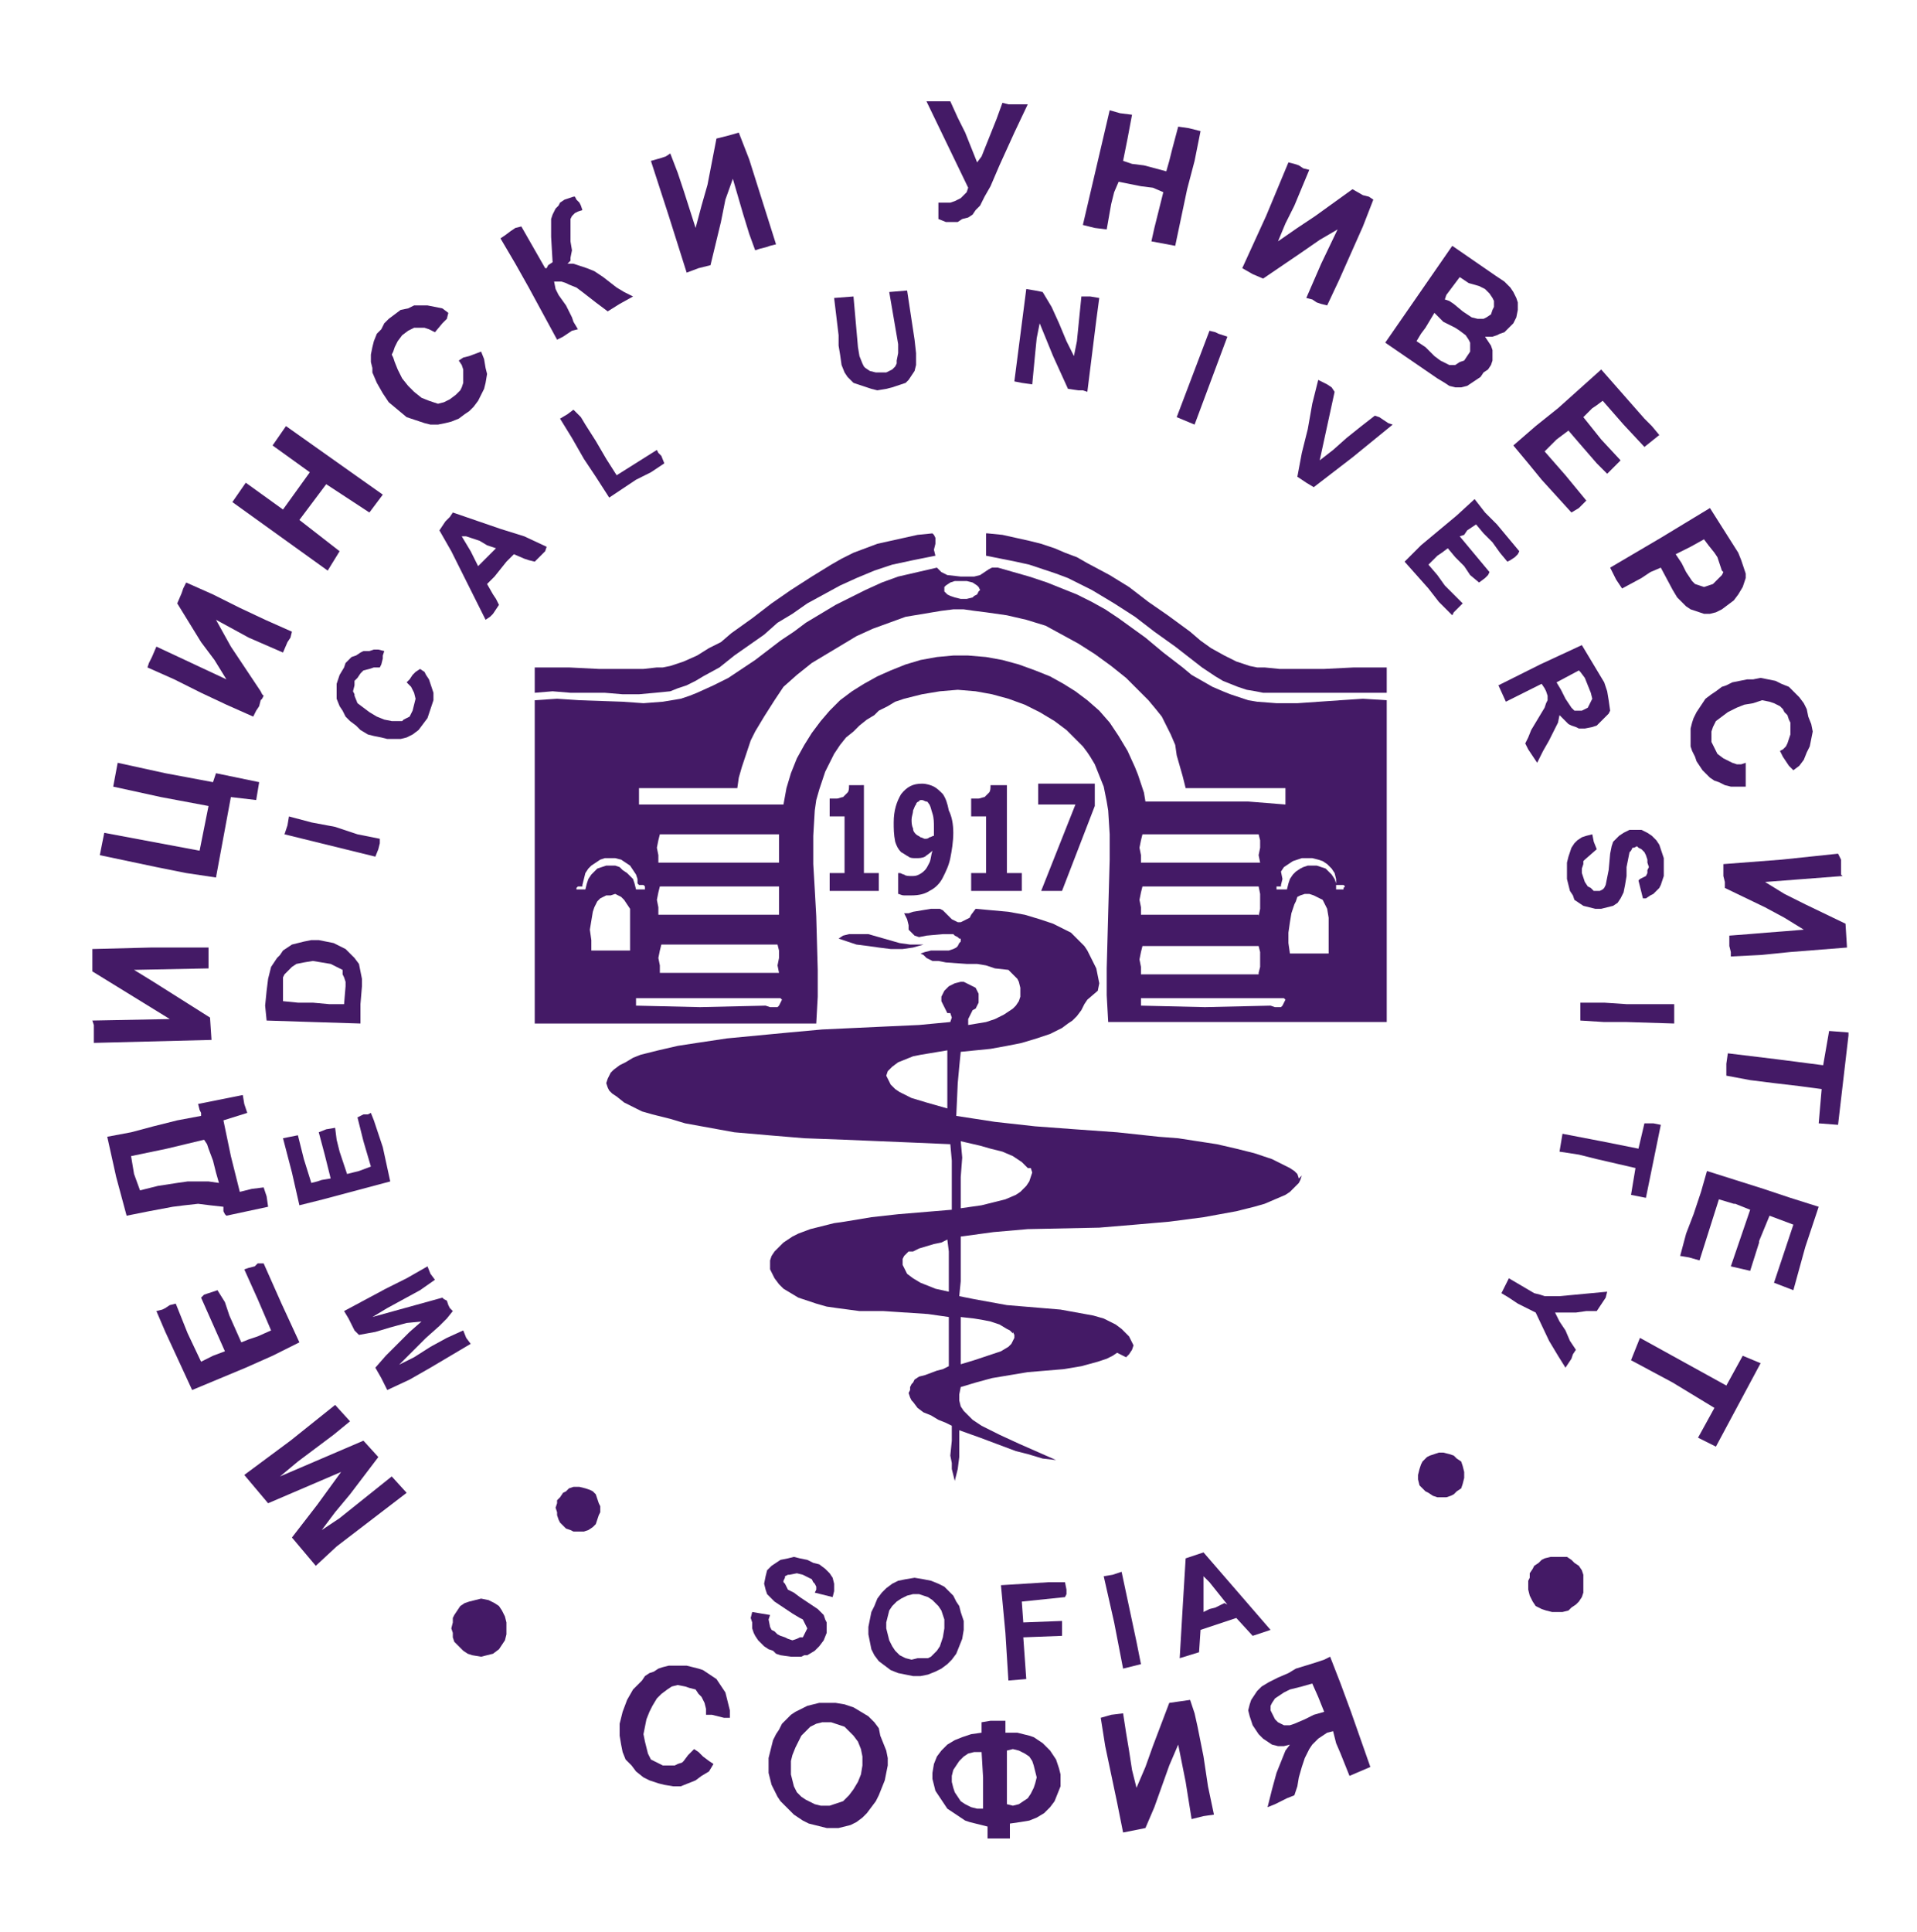 <?xml version="1.0" encoding="utf-8"?>
<!-- Generator: Adobe Illustrator 25.4.8, SVG Export Plug-In . SVG Version: 6.00 Build 0)  -->
<svg version="1.1" id="Layer_1" xmlns="http://www.w3.org/2000/svg" xmlns:xlink="http://www.w3.org/1999/xlink" x="0px" y="0px"
	 width="128.7px" height="129.7px" viewBox="0 0 128.7 129.7" style="enable-background:new 0 0 128.7 129.7;" xml:space="preserve"
	>
<style type="text/css">
	.st0{fill:none;stroke:#231F20;stroke-width:0.412;stroke-miterlimit:10;}
	.st1{fill:none;stroke:#231F20;stroke-width:0.332;stroke-miterlimit:10;}
	.st2{fill:#4E2683;}
	.st3{fill:#441A66;}
</style>
<polygon class="st3" points="124.1,69.3 124.1,69.3 124.1,69.5 123.4,75.5 122.1,75.4 122.3,73.1 120.8,72.9 119.1,72.7 117.5,72.5 
	115.9,72.2 115.9,71.4 116,70.7 119.3,71.1 122.4,71.5 122.8,69.2 "/>
<polygon class="st3" points="123.9,62 123.9,62 124,63.6 120.2,63.9 118.2,64.1 116.2,64.2 116.2,63.9 116.1,63.5 116.1,63.2 
	116.1,62.8 117.4,62.7 118.6,62.6 119.9,62.5 121.1,62.4 119.8,61.6 118.5,60.9 115.8,59.6 115.8,59.2 115.7,58.8 115.7,58.3 
	115.7,58 119.6,57.7 123.4,57.3 123.5,57.5 123.6,57.7 123.6,58 123.6,58.4 123.6,58.7 123.7,58.8 121.1,59 118.5,59.2 119.8,60 
	121.2,60.7 "/>
<polygon class="st3" points="122.1,81 122.1,81 121.2,83.7 120.4,86.6 119.1,86.1 120.4,82.2 118.8,81.6 118.1,83.3 118.1,83.4 
	117.5,85.3 116.2,85 117.5,81.2 116.5,80.8 116.4,80.8 115.4,80.5 114.1,84.6 113.4,84.4 112.8,84.3 113.2,82.8 113.7,81.5 
	114.2,80 114.6,78.6 116.5,79.2 118.4,79.8 120.2,80.4 "/>
<polygon class="st3" points="118.7,45.6 118.7,45.6 119.2,45.7 119.6,45.9 120.1,46.1 120.4,46.4 120.8,46.8 121.1,47.2 121.3,47.6 
	121.4,48.1 121.6,48.6 121.7,49.1 121.6,49.6 121.5,50.1 121.3,50.5 121.1,51 120.8,51.4 120.4,51.7 120.1,51.4 119.9,51.1 
	119.7,50.8 119.5,50.4 119.7,50.3 119.9,50.1 120,49.9 120.1,49.6 120.2,49.3 120.2,49.1 120.2,48.8 120.2,48.5 120.1,48.3 120,48 
	119.8,47.8 119.7,47.6 119.5,47.4 119.3,47.3 119.1,47.2 118.8,47.1 118.3,47 117.7,47.2 117.1,47.3 116.6,47.5 116,47.8 
	115.6,48.1 115.2,48.4 115.1,48.6 115,48.8 114.9,49.1 114.9,49.3 114.9,49.8 115.1,50.2 115.3,50.6 115.7,50.9 115.9,51 
	116.1,51.1 116.3,51.2 116.6,51.3 116.9,51.3 117.2,51.2 117.2,52.8 116.7,52.8 116.2,52.8 115.8,52.7 115.4,52.5 115.1,52.4 
	114.8,52.2 114.5,51.9 114.3,51.7 114.1,51.4 113.9,51.1 113.8,50.8 113.6,50.4 113.5,50.1 113.5,49.6 113.5,49.3 113.5,48.9 
	113.6,48.5 113.7,48.2 113.9,47.8 114.1,47.5 114.3,47.2 114.5,46.9 114.9,46.6 115.2,46.4 115.6,46.1 115.9,46 116.3,45.8 
	116.8,45.7 117.3,45.6 117.7,45.6 118.2,45.5 "/>
<polygon class="st3" points="117,91 117,91 118.2,91.5 115.2,97.1 114,96.5 115.1,94.5 112.3,92.8 109.5,91.3 110.1,89.8 113,91.4 
	115.9,93 "/>
<path class="st3" d="M117.1,38.2L117.1,38.2l0.1,0.3v0.3l-0.1,0.3l-0.1,0.3l-0.3,0.5l-0.3,0.4l-0.4,0.3l-0.4,0.3l-0.4,0.2l-0.4,0.1
	h-0.4l-0.3-0.1l-0.3-0.1l-0.3-0.1l-0.3-0.2l-0.2-0.2l-0.4-0.4l-0.3-0.5l-0.8-1.5l-0.7,0.3l-0.6,0.4l-1.3,0.7l-0.4-0.6l-0.2-0.4
	l-0.2-0.4l3.4-2l3.3-2l1.9,3l0.2,0.5L117.1,38.2z M115.6,38.3L115.6,38.3l-0.1-0.3l-0.1-0.3l-0.1-0.3l-0.2-0.3l-0.4-0.5l-0.3-0.4
	l-0.9,0.5l-1,0.5l0.2,0.3l0.2,0.3l0.3,0.6l0.2,0.3l0.2,0.3l0.2,0.2l0.3,0.1l0.3,0.1l0.3-0.1l0.3-0.1l0.2-0.2l0.2-0.2l0.2-0.2
	l0.1-0.2L115.6,38.3z"/>
<polygon class="st3" points="112.4,67.4 112.4,67.4 112.4,68.7 109.2,68.6 107.7,68.6 106.1,68.5 106.1,67.3 107.7,67.3 109.2,67.4 
	"/>
<polygon class="st3" points="111.2,56.4 111.2,56.4 111.4,56.7 111.5,57 111.7,57.6 111.7,58.2 111.7,58.8 111.6,59.1 111.5,59.4 
	111.4,59.6 111.2,59.8 111,60 110.8,60.1 110.5,60.3 110.3,60.3 110,59.1 110.1,59 110.3,58.9 110.5,58.8 110.6,58.6 110.6,58.4 
	110.7,58.2 110.6,57.9 110.6,57.7 110.5,57.4 110.4,57.2 110.2,57 110,56.9 109.9,56.8 109.7,56.9 109.6,56.9 109.5,57.1 
	109.4,57.2 109.3,57.7 109.2,58.2 109.2,58.8 109.1,59.4 109,59.9 108.9,60.1 108.8,60.3 108.6,60.6 108.3,60.8 107.9,60.9 
	107.5,61 107.1,61 106.7,60.9 106.3,60.8 106,60.6 105.7,60.4 105.6,60.1 105.4,59.8 105.3,59.4 105.2,59 105.2,58.7 105.2,58.3 
	105.2,57.9 105.3,57.5 105.4,57.2 105.5,56.9 105.7,56.6 105.9,56.4 106.2,56.2 106.5,56.1 106.9,56 107,56.5 107.2,57 106.4,57.7 
	106.3,57.8 106.3,58 106.2,58.3 106.2,58.6 106.3,58.9 106.4,59.2 106.6,59.5 106.8,59.6 107,59.8 107.2,59.8 107.4,59.8 
	107.6,59.7 107.7,59.6 107.8,59.4 107.9,58.9 108,58.4 108.1,57.3 108.2,56.8 108.3,56.5 108.4,56.4 108.7,56.1 109,55.9 
	109.4,55.7 109.8,55.7 110.2,55.7 110.6,55.9 110.9,56.1 "/>
<polygon class="st3" points="110.4,28.1 110.4,28.1 110.9,28.6 111.4,29.2 110.4,30 109,28.5 108.3,27.7 107.6,26.9 107.2,27.2 
	106.9,27.4 106.6,27.7 106.3,28 107.5,29.5 108.8,30.9 107.9,31.8 107.2,31.1 105.9,29.6 105.3,28.9 104.5,29.5 103.7,30.3 
	104.4,31.1 105.1,31.9 106.5,33.6 106,34.1 105.5,34.4 104.5,33.3 103.5,32.2 102.6,31.1 101.6,29.9 103.1,28.6 104.6,27.4 
	107.5,24.8 "/>
<polygon class="st3" points="111.5,75.5 111.5,75.5 110.5,80.4 109.5,80.2 109.8,78.4 108.5,78.1 107.2,77.8 106,77.5 104.7,77.3 
	104.8,76.7 104.9,76.1 107.5,76.6 110,77.1 110.4,75.4 110.7,75.4 111,75.4 "/>
<polygon class="st3" points="103.7,87 103.7,87 104.2,87 104.7,87 107.9,86.7 107.8,87.1 107.6,87.4 107.4,87.7 107.2,88 106.5,88 
	105.8,88.1 105.1,88.1 104.4,88.1 104.7,88.7 105.1,89.3 105.4,90 105.8,90.6 105.6,90.9 105.5,91.2 105.1,91.8 104.6,91 104,90 
	103.1,88.1 101.9,87.5 101.3,87.1 100.8,86.8 101.3,85.8 103,86.8 103.4,86.9 "/>
<path class="st3" d="M106.2,43.3L106.2,43.3l0.6,1l0.6,1l0.3,0.5l0.2,0.6L108,47l0.1,0.7l-0.1,0.2l-0.2,0.2l-0.2,0.2l-0.2,0.2
	l-0.2,0.2l-0.3,0.1l-0.5,0.1H106l-0.2-0.1l-0.3-0.1l-0.2-0.1l-0.2-0.2l-0.2-0.2l-0.2-0.2l-0.1,0.5l-0.2,0.4l-0.2,0.4l-0.2,0.4
	l-0.4,0.7l-0.2,0.4l-0.2,0.4l-0.2-0.3l-0.2-0.3l-0.2-0.3l-0.1-0.2l-0.1-0.2l0.1-0.2l0.1-0.2l0.2-0.5l0.6-1l0.3-0.5l0.1-0.3l0.1-0.2
	v-0.3l-0.1-0.3l-0.1-0.2l-0.2-0.3l-0.6,0.3l-0.6,0.3l-0.6,0.3l-0.6,0.3l-0.5-1.1l2.8-1.4L106.2,43.3z M105.9,47.7L105.9,47.7h0.3
	l0.2-0.1l0.2-0.1l0.1-0.2l0.1-0.2l0.1-0.2l-0.1-0.4l-0.2-0.5l-0.2-0.5l-0.3-0.4L106,45l-1.5,0.8l0.3,0.5l0.3,0.6l0.2,0.3l0.2,0.3
	l0.2,0.2L105.9,47.7z"/>
<polygon class="st3" points="105.2,104.5 105.2,104.5 105.5,104.7 105.7,104.9 106,105.1 106.2,105.4 106.3,105.7 106.3,106 
	106.3,106.3 106.3,106.6 106.3,106.9 106.2,107.2 106,107.5 105.8,107.7 105.5,107.9 105.3,108.1 104.9,108.2 104.5,108.2 
	104.2,108.2 103.8,108.1 103.5,108 103.1,107.8 102.9,107.5 102.7,107.1 102.6,106.7 102.6,106.1 102.7,105.9 102.7,105.6 
	102.9,105.3 103,105.1 103.3,104.9 103.5,104.7 103.7,104.6 104.1,104.5 104.4,104.5 104.7,104.5 104.9,104.5 "/>
<path class="st3" d="M101.7,19.8L101.7,19.8l0.1,0.2l0.1,0.3v0.5l-0.1,0.5l-0.2,0.4l-0.2,0.2l-0.2,0.2l-0.2,0.2l-0.3,0.1l-0.2,0.1
	l-0.3,0.1H100h-0.3l0.2,0.3l0.2,0.3l0.1,0.3v0.4v0.3l-0.1,0.3l-0.2,0.3L99.6,25l-0.2,0.3l-0.3,0.2l-0.3,0.2l-0.3,0.2l-0.4,0.1h-0.4
	l-0.4-0.1L97,25.7l-0.5-0.3L93,23l4.5-6.5l2.9,2l0.6,0.4l0.4,0.4l0.2,0.3L101.7,19.8z M99.6,21.4L99.6,21.4l0.2-0.1l0.3-0.2l0.1-0.3
	l0.1-0.2v-0.2v-0.2l-0.1-0.2l-0.2-0.3l-0.3-0.3l-0.4-0.2L98.6,19l-0.3-0.2l-0.3-0.2l-0.3,0.4l-0.3,0.4l-0.3,0.4L97,20.1l0.3,0.1
	l0.3,0.2l0.6,0.5l0.3,0.2l0.3,0.2l0.4,0.1h0.2H99.6z M98,24.3L98,24.3l0.3-0.1l0.2-0.3l0.2-0.3v-0.2v-0.2V23l-0.1-0.2l-0.2-0.3
	L98,22.2L97.7,22l-0.8-0.4l-0.3-0.3l-0.3-0.3L96,21.5L95.7,22l-0.3,0.4l-0.3,0.5l0.3,0.2l0.3,0.2l0.6,0.6l0.4,0.3l0.4,0.2l0.2,0.1
	h0.2h0.2L98,24.3z"/>
<polygon class="st3" points="102,37 102,37 101.9,37.2 101.7,37.4 101.4,37.6 101.2,37.7 100.7,37.1 100.2,36.4 99.6,35.8 
	99.1,35.2 98.8,35.4 98.5,35.6 98.3,35.9 98,36 99,37.2 100,38.4 99.9,38.6 99.7,38.8 99.3,39.1 98.7,38.6 98.3,38 97.7,37.4 
	97.2,36.8 96.8,37.1 96.5,37.3 95.9,37.9 96.5,38.6 97,39.3 98.2,40.5 98,40.7 97.8,40.9 97.6,41.1 97.5,41.3 96.6,40.4 95.9,39.5 
	95.1,38.6 94.3,37.7 95.4,36.6 96.6,35.6 97.8,34.6 99,33.5 99.7,34.4 100.5,35.2 "/>
<polygon class="st3" points="96.6,97.5 96.6,97.5 96.9,97.5 97.3,97.6 97.6,97.7 97.8,97.9 98.1,98.1 98.2,98.4 98.3,98.8 
	98.3,99.2 98.2,99.6 98.1,99.9 97.8,100.1 97.6,100.3 97.4,100.4 97.1,100.5 96.8,100.5 96.5,100.5 96.2,100.4 95.9,100.2 
	95.7,100.1 95.5,99.9 95.3,99.7 95.2,99.3 95.2,99 95.3,98.6 95.4,98.3 95.5,98.1 95.6,98 95.8,97.8 96,97.7 96.3,97.6 "/>
<path class="st3" d="M93.1,47L93.1,47v21.6H74.4l-0.1-1.8L74.3,65l0.1-3.7l0.1-3.6v-1.7l-0.1-1.6l-0.1-0.6l-0.1-0.5l-0.1-0.5
	l-0.2-0.5l-0.2-0.5l-0.2-0.5l-0.3-0.5L73,50.5l-0.3-0.4l-0.4-0.4l-0.7-0.7l-0.8-0.6l-1-0.6l-1-0.5l-1.1-0.4l-1.1-0.3l-1.1-0.2
	l-1.2-0.1l-1.2,0.1l-1.2,0.2l-1.2,0.3l-0.6,0.2l-0.5,0.3l-0.6,0.3L58.7,48l-0.5,0.3l-0.5,0.4l-0.4,0.4l-0.5,0.4l-0.4,0.5L56,50.6
	l-0.3,0.6l-0.3,0.6l-0.2,0.6L55,53l-0.2,0.7l-0.1,0.7l-0.1,1.7L54.6,58l0.1,1.7l0.1,1.8l0.1,3.6v1.8l-0.1,1.8H35.9V47l1.5-0.1
	l1.5,0.1l2.9,0.1l1.4,0.1l1.3-0.1l0.6-0.1l0.6-0.1l0.6-0.2l0.5-0.2l1.1-0.5l1-0.5l0.9-0.6l0.9-0.6l1.7-1.3l0.9-0.6l0.8-0.6l1-0.6
	l1-0.6l1-0.5l1-0.5l1.1-0.5l1.1-0.4l1.3-0.3l1.3-0.3l0.3,0.3l0.2,0.1l0.2,0.1l0.9,0.1h0.4h0.5l0.4-0.1l0.3-0.2l0.3-0.2l0.2-0.1h0.3
	H67l0.7,0.2l1.4,0.4l1.2,0.4l1,0.4l1,0.4l1,0.5l0.9,0.5l0.9,0.6l1.8,1.3l1.2,1l1.3,1l0.6,0.5l0.7,0.4l0.7,0.4l0.7,0.3l0.5,0.2
	l0.6,0.2l0.6,0.2l0.6,0.1l1.3,0.1h1.4L90,47l1.5-0.1L93.1,47z M90.2,59.6L90.2,59.6l0.1-0.1l-0.1-0.1H90h-0.2h-0.1v-0.1L89.7,59
	l-0.1-0.4l-0.2-0.3l-0.3-0.3l-0.3-0.2l-0.3-0.1l-0.4-0.1h-0.3h-0.4l-0.3,0.1l-0.3,0.1l-0.3,0.2l-0.3,0.2l-0.2,0.3L86.1,59l-0.1,0.4
	L86,59.5H86h-0.1h-0.2v0.1v0.1h0.7l0.1-0.4l0.1-0.3l0.2-0.3l0.2-0.2l0.3-0.2l0.2-0.1l0.3-0.1h0.3h0.3l0.3,0.1l0.3,0.1l0.2,0.2
	l0.2,0.2l0.2,0.3l0.1,0.3v0.4H90.2z M89.2,63.9L89.2,63.9v-1.2v-0.6v-0.5L89.1,61l-0.2-0.4l-0.1-0.2l-0.2-0.1l-0.2-0.1l-0.2-0.1
	l-0.3-0.1h-0.3l-0.3,0.1l-0.2,0.1L87,60.5l-0.1,0.2l-0.1,0.3l-0.1,0.3l-0.1,0.6l-0.1,0.7v0.7l0.1,0.7H89.2z M86.3,54L86.3,54v-1.1
	h-6.7l-0.2-0.8l-0.2-0.7l-0.2-0.7L78.9,50l-0.3-0.7l-0.3-0.6l-0.3-0.6l-0.4-0.5L77.1,47l-0.5-0.5l-1-1l-1-0.8l-1.1-0.8l-1.1-0.7
	l-1.1-0.6L70.2,42l-1.3-0.4l-1.3-0.3l-0.7-0.1l-0.7-0.1L65.4,41l-0.7-0.1H64L63.2,41L62,41.2l-1.2,0.2l-1.1,0.4l-1.1,0.4l-1.1,0.5
	l-1,0.6l-1,0.6l-1,0.6l-1,0.8l-0.9,0.8L52,47l-0.7,1.1L51,48.6l-0.3,0.5l-0.3,0.6l-0.2,0.6l-0.2,0.6l-0.2,0.6l-0.2,0.7l-0.1,0.7
	h-6.6V54h9.7l0.2-1.1l0.3-1l0.4-1l0.5-0.9l0.5-0.8l0.6-0.8l0.6-0.7l0.7-0.7l0.8-0.6l0.8-0.5l0.9-0.5l0.9-0.4l1-0.4l1-0.3l1.1-0.2
	l1.1-0.1H65l1.2,0.1l1.1,0.2l1.1,0.3l1.1,0.4l1,0.4l0.9,0.5l0.8,0.5l0.8,0.6l0.8,0.7l0.7,0.8l0.6,0.9l0.6,1l0.5,1.1l0.2,0.5l0.2,0.6
	l0.2,0.6l0.1,0.6H79h2.4h2.4L86.3,54z M85.3,67.5L85.3,67.5l0.3,0.1h0.3H86l0.1-0.1l0.1-0.2l0.1-0.2l-0.1-0.1L86,67L85.7,67h-0.5
	h-8.5L76.6,67v0.1v0.1v0.3l4.3,0.1L85.3,67.5z M84.6,57.9L84.6,57.9l-0.1-0.5l0.1-0.5v-0.5L84.5,56h-7.8l-0.1,0.4l-0.1,0.5l0.1,0.5
	v0.5H84.6z M84.5,61.5L84.5,61.5l0.1-0.5v-0.5V60l-0.1-0.5h-7.8l-0.1,0.4l-0.1,0.5l0.1,0.5v0.5H84.5z M84.5,65.3L84.5,65.3l0.1-0.4
	v-0.5v-0.5l-0.1-0.4h-7.8l-0.1,0.4l-0.1,0.5l0.1,0.5v0.5H84.5z M63.4,39.6L63.4,39.6v0.1l0.1,0.1l0.1,0.1l0.2,0.1l0.3,0.1l0.4,0.1
	h0.4l0.4-0.1l0.1-0.1l0.2-0.1l0.1-0.2l0.1-0.1l-0.1-0.2l-0.1-0.1l-0.3-0.2L64.9,39h-0.4h-0.4l-0.3,0.1l-0.3,0.2l-0.1,0.1L63.4,39.6z
	 M51.4,67.5L51.4,67.5l0.3,0.1H52h0.2l0.1-0.1l0.1-0.2l0.1-0.2l-0.1-0.1L52.1,67L51.9,67h-0.5h-8.5L42.7,67v0.1v0.1v0.3l4.3,0.1
	L51.4,67.5z M52.3,61.5L52.3,61.5v-2h-8l-0.1,0.4l-0.1,0.5l0.1,0.5v0.5H52.3z M52.3,57.9L52.3,57.9V56h-8l-0.1,0.4l-0.1,0.5l0.1,0.5
	v0.5H52.3z M52.3,65.3L52.3,65.3l-0.1-0.5l0.1-0.5v-0.5l-0.1-0.4h-7.8l-0.1,0.4l-0.1,0.5l0.1,0.5v0.5H52.3z M43.3,59.6L43.3,59.6
	v-0.1l-0.1-0.1h-0.1H43h-0.1l-0.1-0.1L42.8,59l-0.1-0.3l-0.2-0.3l-0.2-0.3L42,57.9l-0.3-0.2l-0.4-0.1H41h-0.4l-0.3,0.1L40,57.9
	l-0.3,0.2l-0.2,0.2l-0.2,0.3L39.2,59l-0.1,0.4v0.1h-0.1h-0.2l-0.1,0.1v0.1h0.6l0.1-0.4l0.1-0.3l0.2-0.3l0.2-0.2l0.2-0.2l0.3-0.1
	l0.3-0.1H41h0.3l0.3,0.1l0.2,0.2l0.3,0.2l0.2,0.2l0.2,0.2l0.1,0.3l0.1,0.4H43.3z M42.3,63.9L42.3,63.9V61l-0.4-0.6l-0.2-0.2
	l-0.2-0.1l-0.2-0.1L41,60.1h-0.3l-0.2,0.1l-0.2,0.1l-0.2,0.2L40,60.7l-0.1,0.2l-0.1,0.3l-0.1,0.6l-0.1,0.6l0.1,0.7v0.7H42.3z"/>
<polygon class="st3" points="93.1,44.8 93.1,44.8 93.1,46.5 91.7,46.5 90.3,46.5 87.4,46.5 86.1,46.5 84.8,46.5 84.3,46.4 
	83.7,46.3 83.1,46.1 82.6,45.9 82.1,45.7 81.6,45.4 80.7,44.8 79.8,44.1 78.9,43.4 77.5,42.4 76.2,41.4 74.8,40.5 73.3,39.6 
	72.5,39.2 71.7,38.8 70.9,38.5 70,38.2 69.1,37.9 68.2,37.7 67.2,37.5 66.2,37.3 66.2,36 66.2,35.9 66.2,35.8 66.3,35.8 67.3,35.9 
	68.2,36.1 69.1,36.3 69.9,36.5 70.8,36.8 71.5,37.1 72.3,37.4 73,37.8 74.5,38.6 75.8,39.4 77.1,40.4 78.4,41.3 79.9,42.4 80.6,43 
	81.3,43.5 82.2,44 83,44.4 83.9,44.7 84.4,44.8 84.9,44.8 85.9,44.9 86.8,44.9 88.9,44.9 90.9,44.8 92,44.8 "/>
<polygon class="st3" points="92.3,27.9 92.3,27.9 92.6,28 92.9,28.2 93.2,28.4 93.5,28.5 90.8,30.7 88.2,32.7 87.7,32.4 87.1,32 
	87.4,30.4 87.8,28.8 88.1,27.1 88.5,25.5 89.1,25.8 89.4,26 89.6,26.3 88.6,30.9 89.5,30.2 90.4,29.4 91.4,28.6 "/>
<polygon class="st3" points="90.8,12.7 90.8,12.7 91.5,13.1 91.9,13.2 92.2,13.4 91.5,15.2 90.7,17 89.9,18.8 89.1,20.5 88.7,20.4 
	88.4,20.3 88.1,20.1 87.7,20 88.7,17.7 89.8,15.4 88.6,16.1 87.3,17 84.8,18.7 84.1,18.4 83.4,18 85,14.5 86.5,10.9 86.9,11 
	87.2,11.1 87.5,11.3 87.9,11.4 87.4,12.6 86.9,13.8 86.3,15 85.8,16.2 87.1,15.3 88.3,14.5 "/>
<path class="st3" d="M92,118.6L92,118.6l-0.7,0.3l-0.7,0.3l-0.6-1.5l-0.3-0.7l-0.2-0.8l-0.4,0.1l-0.3,0.2l-0.3,0.2l-0.2,0.2
	l-0.2,0.2l-0.2,0.3l-0.3,0.6l-0.2,0.6l-0.2,0.7l-0.1,0.6l-0.2,0.6l-0.5,0.2l-0.4,0.2l-0.4,0.2l-0.5,0.2l0.3-1.2l0.3-1.1l0.2-0.5
	l0.2-0.5l0.2-0.5l0.3-0.4l-0.4,0.1h-0.4l-0.4-0.1l-0.3-0.2l-0.3-0.2l-0.3-0.3l-0.2-0.3l-0.2-0.3l-0.1-0.3l-0.1-0.3l-0.1-0.4l0.1-0.4
	l0.1-0.3l0.2-0.3l0.2-0.3l0.3-0.3l0.5-0.3l0.6-0.3l0.7-0.3L87,112l1.3-0.4l0.6-0.2l0.4-0.2l0.7,1.8l0.7,1.9L92,118.6z M88.9,114.9
	L88.9,114.9l-0.2-0.5l-0.2-0.5l-0.4-0.9l-0.7,0.2l-0.8,0.2l-0.4,0.2l-0.3,0.2l-0.3,0.2l-0.2,0.3l-0.1,0.2v0.3l0.1,0.2l0.1,0.2
	l0.1,0.2l0.2,0.2l0.2,0.1l0.2,0.1h0.4l0.3-0.1l0.7-0.3l0.6-0.3L88.9,114.9z"/>
<path class="st3" d="M87.4,78.9L87.4,78.9l-0.1,0.3l-0.1,0.2l-0.2,0.2l-0.2,0.2L86.6,80l-0.3,0.2l-0.7,0.3l-0.7,0.3l-0.7,0.2
	l-1.2,0.3l-1.1,0.2l-1.1,0.2l-2.3,0.3l-2.3,0.2l-2.4,0.2L69,82.5l-2.3,0.2L64.5,83v2v1l-0.1,1l1,0.2l1.1,0.2l1.1,0.2l1.2,0.1
	l2.4,0.2l1.1,0.2l1.1,0.2l0.7,0.2l0.4,0.2l0.4,0.2l0.4,0.3l0.3,0.3l0.2,0.2l0.1,0.2l0.1,0.2l0.1,0.2l-0.1,0.3l-0.2,0.3l-0.2,0.2
	L75,90.8L74.7,91l-0.4,0.2l-0.6,0.2l-1.1,0.3l-1.2,0.2L69,92.1l-1.2,0.2l-1.2,0.2l-1.1,0.3l-1,0.3l-0.1,0.5V94l0.1,0.4l0.2,0.3
	l0.3,0.3l0.3,0.3l0.6,0.4l0.6,0.3l0.6,0.3l1.3,0.6l2.5,1.1l-0.9-0.1L69,97.6l-0.8-0.2l-0.8-0.3l-1.6-0.6L64.4,96v1.8l-0.1,0.8
	L64.2,99l-0.1,0.4L64,99l-0.1-0.4v-0.4l-0.1-0.5l0.1-1v-1l-0.4-0.2L63,95.3L62.5,95L62,94.8l-0.4-0.3l-0.3-0.4L61.2,94l-0.1-0.2
	l-0.1-0.3l0.1-0.2v-0.2l0.1-0.2l0.1-0.1l0.1-0.2l0.3-0.2l0.4-0.1l0.8-0.3l0.4-0.1l0.4-0.2v-3.3l-1.4-0.2l-1.5-0.1l-1.5-0.1L57.7,88
	l-1.5-0.2l-0.7-0.1l-0.7-0.2l-0.6-0.2l-0.6-0.2l-0.5-0.3l-0.5-0.3l-0.3-0.3l-0.3-0.4l-0.2-0.4l-0.1-0.2V85v-0.4l0.1-0.3l0.2-0.3
	l0.3-0.3l0.3-0.3l0.3-0.2l0.3-0.2l0.4-0.2l0.8-0.3l0.8-0.2l0.8-0.2l0.7-0.1l1.8-0.3l1.8-0.2l3.6-0.3V79v-1.1l-0.1-1.1l-2.3-0.1
	l-2.4-0.1l-2.4-0.1L54,76.4l-2.4-0.2L49.3,76l-1.1-0.2l-1.1-0.2L46,75.4l-1-0.3l-1.2-0.3l-0.7-0.2l-0.6-0.3l-0.6-0.3l-0.5-0.4
	l-0.3-0.2l-0.2-0.2L40.8,73l-0.1-0.3l0.1-0.3l0.1-0.2l0.1-0.2l0.2-0.2l0.4-0.3l0.4-0.2l0.5-0.3l0.5-0.2l1.2-0.3l1.3-0.3l1.3-0.2
	l2-0.3l2.1-0.2l2.1-0.2l2.2-0.2l4.3-0.2l2.2-0.1l2.1-0.2l0.1-0.3l-0.1-0.3L63.6,68l-0.1-0.2l-0.2-0.4l-0.1-0.2v-0.3l0.1-0.2l0.1-0.2
	l0.2-0.2l0.1-0.1l0.4-0.2l0.4-0.1h0.2l0.2,0.1l0.2,0.1l0.2,0.1l0.2,0.1l0.1,0.2l0.1,0.2v0.3v0.3l-0.1,0.2l-0.1,0.2l-0.2,0.1
	l-0.1,0.2l-0.1,0.2l-0.1,0.2v0.4l0.6-0.1l0.6-0.1l0.6-0.2l0.6-0.3l0.3-0.2l0.3-0.2l0.2-0.2l0.2-0.3l0.1-0.3v-0.3v-0.3l-0.1-0.4
	l-0.1-0.2l-0.2-0.2l-0.2-0.2l-0.2-0.2L66.8,65l-0.6-0.2l-0.6-0.1h-0.7l-1.4-0.1l-0.5-0.1h-0.4l-0.2-0.1l-0.2-0.1l-0.2-0.2L61.8,64
	l0.3-0.1l0.4-0.1h0.8h0.4l0.3-0.1l0.2-0.1l0.1-0.1l0.1-0.2l0.1-0.1v-0.2L64.4,63l-0.1-0.1l-0.2-0.1L64,62.7h-0.2h-0.5l-1.1,0.1
	l-0.5,0.1l-0.3-0.1l-0.2-0.2l-0.2-0.2L61,62.3L61,62.1l-0.1-0.4l-0.1-0.2l-0.1-0.2H61l0.3-0.1l0.6-0.1l0.6-0.1h0.3h0.3l0.2,0.1
	l0.1,0.1l0.2,0.2l0.2,0.2l0.1,0.1l0.2,0.1l0.2,0.1h0.2l0.2-0.1l0.2-0.1l0.2-0.1l0.1-0.2l0.3-0.4l1.1,0.1l1.1,0.1l1.1,0.2l1,0.3
	l0.9,0.3l0.8,0.4l0.4,0.2l0.3,0.3l0.3,0.3l0.3,0.3l0.2,0.3l0.2,0.4l0.2,0.4l0.2,0.4l0.1,0.5l0.1,0.5l-0.1,0.5L73,67.1l-0.2,0.3
	l-0.2,0.4l-0.3,0.4l-0.3,0.3l-0.3,0.2l-0.4,0.3l-0.4,0.2l-0.4,0.2l-0.9,0.3l-1,0.3l-1,0.2l-1.1,0.2l-2,0.2l-0.1,1l-0.1,1.1l-0.1,2.2
	l1.3,0.2l1.3,0.2l2.7,0.3l2.7,0.2l2.8,0.2l2.8,0.3l1.3,0.1l1.3,0.2l1.3,0.2l1.3,0.3l1.2,0.3l1.2,0.4l0.6,0.3l0.6,0.3l0.3,0.2
	l0.2,0.2l0.1,0.3L87.4,78.9z M64.5,81.1L64.5,81.1l1.4-0.2l0.8-0.2l0.8-0.2l0.7-0.3l0.3-0.2l0.2-0.2l0.2-0.2l0.2-0.3l0.1-0.3
	l0.1-0.3l-0.1-0.3L69,78.4l-0.2-0.2L68.6,78l-0.3-0.2l-0.3-0.2l-0.7-0.3l-0.8-0.2l-0.7-0.2l-1.3-0.3l0.1,1.1L64.5,79L64.5,81.1z
	 M64.4,91.6L64.4,91.6l1-0.3l0.6-0.2l0.6-0.2l0.6-0.2l0.5-0.3l0.2-0.2l0.1-0.2l0.1-0.2v-0.2l-0.1-0.2L68,89.5l-0.2-0.2l-0.2-0.1
	l-0.5-0.3l-0.6-0.2L66,88.6l-0.6-0.1l-0.9-0.1V91.6z M63.7,86.7L63.7,86.7v-1.9V84l-0.1-0.8l-0.4,0.2l-0.5,0.1l-1,0.3l-0.4,0.2
	L61,84l-0.2,0.2l-0.1,0.1l-0.1,0.2v0.2v0.2l0.1,0.2l0.1,0.2l0.1,0.2l0.4,0.3l0.5,0.3l0.5,0.2l0.5,0.2L63.7,86.7z M63.6,74.4
	L63.6,74.4v-3.9l-1.2,0.2l-0.6,0.1l-0.5,0.1l-0.5,0.2l-0.5,0.2l-0.4,0.3l-0.3,0.3l-0.1,0.3l0.1,0.2l0.1,0.2l0.1,0.2l0.3,0.3l0.3,0.2
	l0.4,0.2l0.4,0.2l1,0.3L63.6,74.4z"/>
<path class="st3" d="M85.3,109.4L85.3,109.4l-1.2,0.4l-1.1-1.2l-2.4,0.8l-0.1,1.5l-1.3,0.4l0.2-3.4l0.2-3.3l1.2-0.4L85.3,109.4z
	 M82.4,107.7L82.4,107.7l-0.4-0.5l-0.4-0.5l-0.4-0.5l-0.4-0.4v2.4l0.4-0.2l0.4-0.1l0.4-0.2l0.2-0.1L82.4,107.7z"/>
<polygon class="st3" points="81.2,22.2 81.2,22.2 81.6,22.3 81.8,22.4 82.1,22.5 82.4,22.6 80.2,28.5 79,28 80.1,25.1 "/>
<polygon class="st3" points="81.5,121.8 81.5,121.8 80.8,121.9 80,122.1 79.6,119.6 79.1,117.1 78.5,118.5 78,119.9 77.5,121.3 
	76.9,122.7 75.4,123 75,121 74.6,119.1 74.2,117.2 73.9,115.3 74.6,115.1 75.4,115 75.6,116.3 75.8,117.5 76,118.8 76.3,120 
	76.9,118.6 77.4,117.2 78.5,114.3 79.2,114.2 79.9,114.1 80.2,115 80.4,115.9 80.8,117.9 81.1,119.9 "/>
<polygon class="st3" points="79.1,8.5 79.1,8.5 79.8,8.6 80.6,8.8 80.2,10.8 79.7,12.7 79.3,14.6 78.9,16.5 77.3,16.2 77.5,15.3 
	77.7,14.5 78.1,12.9 77.4,12.6 76.6,12.5 75.1,12.2 74.8,12.9 74.6,13.7 74.3,15.4 73.5,15.3 73.1,15.2 72.7,15.1 74.5,7.4 
	75.2,7.6 76,7.7 75.7,9.3 75.4,10.8 76,11 76.8,11.1 78.3,11.5 78.5,10.8 78.7,10 "/>
<polygon class="st3" points="76.6,111.7 76.6,111.7 75.4,112 74.8,108.9 74.1,105.8 74.7,105.7 75.3,105.5 76.3,110.2 "/>
<polygon class="st3" points="73.8,20 73.8,20 73.6,21.5 73.4,23.1 73,26.3 72.7,26.2 72.4,26.2 71.7,26.1 70.7,23.9 69.8,21.7 
	69.6,22.7 69.5,23.7 69.3,25.8 68.6,25.7 68.1,25.6 68.5,22.5 68.9,19.4 69.5,19.5 70,19.6 70.6,20.6 71.1,21.7 71.6,22.9 
	72.1,23.9 72.3,22.9 72.4,21.9 72.6,19.9 73.2,19.9 "/>
<polygon class="st3" points="71.5,106.2 71.5,106.2 71.6,106.7 71.6,107 71.5,107.2 68.6,107.5 68.7,108.9 71.3,108.8 71.3,109.8 
	68.7,109.9 68.9,112.7 67.7,112.8 67.5,109.6 67.2,106.4 70.4,106.2 "/>
<path class="st3" d="M67.5,116.3L67.5,116.3h0.4h0.4l0.4,0.1l0.4,0.1l0.3,0.1l0.3,0.2l0.3,0.2l0.3,0.3l0.2,0.2l0.2,0.3l0.2,0.3
	l0.1,0.3l0.1,0.3l0.1,0.4v0.4v0.4l-0.2,0.5l-0.2,0.5l-0.3,0.4l-0.4,0.4l-0.5,0.3l-0.5,0.2l-0.6,0.1l-0.7,0.1v1h-1.5v-0.8l-0.4-0.1
	l-0.4-0.1l-0.4-0.1l-0.3-0.1l-0.3-0.2l-0.3-0.2l-0.3-0.2l-0.3-0.2l-0.2-0.3l-0.2-0.3l-0.2-0.3l-0.2-0.3l-0.1-0.4l-0.1-0.4v-0.4V119
	l0.1-0.6l0.2-0.5l0.3-0.4l0.4-0.4l0.5-0.3l0.5-0.2l0.6-0.2l0.7-0.1v-0.7l0.6-0.1h1V116.3z M67.6,121.1L67.6,121.1l0.4,0.1l0.4-0.1
	l0.3-0.2l0.3-0.2l0.2-0.3l0.2-0.4l0.1-0.3l0.1-0.4l-0.1-0.4l-0.1-0.4l-0.1-0.3l-0.2-0.3l-0.3-0.2l-0.4-0.2l-0.4-0.1l-0.4,0.1v1.8
	L67.6,121.1z M66,121.2L66,121.2v-1.9l-0.1-1.7h-0.5l-0.4,0.1l-0.3,0.2l-0.3,0.3l-0.2,0.3l-0.2,0.3l-0.1,0.4v0.4l0.1,0.4l0.1,0.3
	l0.2,0.3l0.2,0.3l0.3,0.2l0.4,0.2l0.4,0.1H66z"/>
<polygon class="st3" points="67.3,6.9 67.3,6.9 67.7,7 68.1,7 69,7 68.1,8.9 67.1,11.1 66.5,12.5 66.1,13.2 65.8,13.8 65.5,14.1 
	65.3,14.4 65,14.6 64.6,14.7 64.3,14.9 64,14.9 63.5,14.9 63,14.7 63,13.6 63.4,13.6 63.8,13.6 64.1,13.5 64.3,13.4 64.5,13.3 
	64.7,13.1 64.9,12.9 65,12.6 63.6,9.7 62.2,6.8 63.8,6.8 64.3,7.9 64.8,8.9 65.6,10.9 65.9,10.5 66.1,10 66.5,9 66.9,8 "/>
<path class="st3" d="M64.2,107.5L64.2,107.5l0.2,0.3l0.1,0.4l0.1,0.3l0.1,0.3v0.6l-0.1,0.6l-0.2,0.5l-0.2,0.5l-0.3,0.4l-0.3,0.3
	l-0.4,0.3l-0.4,0.2l-0.5,0.2l-0.5,0.1h-0.5l-0.5-0.1l-0.5-0.1l-0.5-0.2l-0.4-0.3l-0.4-0.3l-0.3-0.4l-0.2-0.4l-0.1-0.5l-0.1-0.5v-0.5
	l0.1-0.5l0.1-0.5l0.2-0.4l0.2-0.5l0.3-0.4l0.3-0.3l0.4-0.3l0.4-0.2l0.5-0.1l0.6-0.1l0.6,0.1l0.5,0.1l0.5,0.2l0.4,0.2l0.3,0.3
	l0.3,0.3L64.2,107.5z M62.3,111.3L62.3,111.3l0.2-0.1l0.2-0.2l0.2-0.2l0.2-0.3l0.2-0.6l0.1-0.6v-0.6l-0.1-0.3l-0.1-0.3l-0.2-0.3
	l-0.2-0.2l-0.2-0.2l-0.3-0.2l-0.3-0.1l-0.3-0.1h-0.4l-0.4,0.1l-0.4,0.2l-0.3,0.2l-0.3,0.3l-0.2,0.3l-0.1,0.4l-0.1,0.4v0.4l0.1,0.4
	l0.1,0.4l0.2,0.4l0.2,0.3l0.3,0.3l0.4,0.2l0.4,0.1l0.4-0.1L62.3,111.3z"/>
<polygon class="st3" points="62.6,35.8 62.6,35.8 62.7,35.9 62.8,36.1 62.8,36.5 62.7,36.9 62.8,37.3 61.3,37.6 59.9,37.9 
	58.7,38.3 57.5,38.8 56.4,39.3 55.3,39.9 54.2,40.5 53.2,41.2 52.2,41.8 51.3,42.6 50.3,43.3 49.3,44 48.3,44.8 47.2,45.4 
	46.7,45.7 46.1,46 45.5,46.2 45,46.4 44,46.5 42.9,46.6 41.8,46.6 40.6,46.5 38.3,46.5 37.1,46.4 35.9,46.5 35.9,44.8 37.1,44.8 
	38.2,44.8 40.2,44.9 42.2,44.9 43.2,44.9 44.1,44.8 44.5,44.8 45,44.7 45.9,44.4 46.8,44 47.6,43.5 48.4,43.1 49.1,42.5 50.5,41.5 
	51.8,40.5 53.1,39.6 54.5,38.7 55.8,37.9 56.5,37.5 57.3,37.1 58.1,36.8 58.9,36.5 59.8,36.3 60.7,36.1 61.6,35.9 "/>
<polygon class="st3" points="56.3,63 56.3,63 56.6,62.8 57,62.7 57.3,62.7 57.6,62.7 58.3,62.7 59,62.9 59.7,63.1 60.4,63.3 
	61.1,63.4 61.6,63.4 62,63.4 61.3,63.6 60.6,63.7 59.8,63.7 59,63.6 58.3,63.5 57.5,63.4 56.9,63.2 "/>
<polygon class="st3" points="61.4,22.8 61.5,23.7 61.5,24.1 61.5,24.5 61.4,24.9 61.2,25.2 61,25.5 60.8,25.7 60.5,25.8 60.2,25.9 
	59.9,26 59.5,26.1 58.9,26.2 58.5,26.1 58.2,26 57.9,25.9 57.6,25.8 57.3,25.7 57.1,25.5 56.9,25.3 56.7,25 56.5,24.5 56.4,23.8 
	56.3,23.2 56.3,22.5 56,20 57.3,19.9 57.6,23.3 57.7,23.9 57.9,24.4 58,24.6 58.1,24.7 58.4,24.9 58.8,25 59.2,25 59.5,25 
	59.9,24.8 60,24.7 60.1,24.6 60.2,24.4 60.2,24.2 60.3,23.7 60.3,23.1 59.7,19.6 60.9,19.5 "/>
<path class="st3" d="M59.1,116.5L59.1,116.5l0.2,0.5l0.2,0.5l0.1,0.5v0.5l-0.1,0.5l-0.1,0.5l-0.2,0.5l-0.2,0.5l-0.2,0.4l-0.3,0.4
	l-0.3,0.4l-0.3,0.3l-0.4,0.3l-0.4,0.2l-0.4,0.1l-0.4,0.1h-0.8l-0.4-0.1l-0.4-0.1l-0.4-0.1l-0.4-0.2l-0.3-0.2l-0.3-0.2l-0.3-0.3
	l-0.3-0.3l-0.3-0.3l-0.2-0.3l-0.2-0.4l-0.2-0.4l-0.1-0.4l-0.1-0.4v-0.5v-0.5l0.1-0.4l0.1-0.4l0.1-0.4l0.2-0.4l0.2-0.3l0.2-0.4
	l0.3-0.3l0.3-0.3l0.3-0.2l0.4-0.2l0.4-0.2l0.8-0.2h1.1l0.6,0.1l0.6,0.2l0.5,0.3l0.5,0.3l0.4,0.4l0.3,0.4L59.1,116.5z M54.7,121.1
	L54.7,121.1l0.4,0.1h0.3h0.3l0.3-0.1l0.3-0.1l0.3-0.1l0.2-0.2l0.2-0.2l0.3-0.4l0.3-0.5l0.2-0.5l0.1-0.6v-0.6l-0.1-0.5l-0.2-0.5
	l-0.3-0.4l-0.2-0.2l-0.2-0.2l-0.2-0.2l-0.3-0.1l-0.3-0.1l-0.3-0.1h-0.3h-0.3l-0.4,0.1l-0.4,0.2l-0.3,0.3l-0.3,0.3l-0.2,0.4l-0.2,0.4
	l-0.2,0.5l-0.1,0.4v0.4v0.5l0.1,0.4l0.1,0.4l0.2,0.4l0.3,0.3l0.3,0.2L54.7,121.1z"/>
<polygon class="st3" points="51.4,105.8 51.4,105.8 51.5,105.4 51.8,105.1 52.1,104.9 52.4,104.7 52.9,104.6 53.3,104.5 53.7,104.6 
	54.2,104.7 54.6,104.9 55,105 55.4,105.3 55.7,105.6 55.9,105.9 56,106.3 56,106.8 55.9,107.2 54.7,106.9 54.8,106.7 54.8,106.5 
	54.7,106.3 54.6,106.2 54.5,106 54.3,105.9 53.9,105.7 53.5,105.6 53,105.7 52.9,105.7 52.7,105.8 52.7,105.9 52.6,106.1 
	52.6,106.2 52.7,106.3 52.9,106.7 53.3,106.9 53.7,107.2 54.6,107.8 54.9,108 55.1,108.2 55.3,108.4 55.4,108.7 55.5,108.9 
	55.5,109.2 55.5,109.4 55.5,109.6 55.3,110.1 55,110.5 54.7,110.8 54.2,111.1 54,111.1 53.8,111.2 53.1,111.2 52.4,111.1 52.1,111 
	51.9,110.8 51.6,110.7 51.3,110.5 51.1,110.3 50.9,110.1 50.7,109.8 50.6,109.6 50.5,109.3 50.5,108.9 50.4,108.6 50.5,108.2 
	51.7,108.4 51.6,108.7 51.7,109.2 51.8,109.4 52,109.5 52.2,109.7 52.4,109.8 52.7,109.9 52.9,110 53.2,110.1 53.5,110 53.7,109.9 
	53.9,109.9 54,109.7 54.1,109.5 54.2,109.3 54.1,109.1 54,108.9 53.9,108.7 53.7,108.6 53.2,108.3 52.9,108.1 52.3,107.7 52,107.5 
	51.8,107.3 51.5,107 51.4,106.7 51.3,106.3 "/>
<polygon class="st3" points="52.1,16.4 52.1,16.4 51.7,16.5 51.4,16.6 51,16.7 50.7,16.8 50.3,15.7 49.9,14.4 49.2,12 48.7,13.4 
	48.4,14.9 47.7,17.8 47.3,17.9 46.9,18 46.1,18.3 45.5,16.4 44.9,14.5 43.7,10.8 44.4,10.6 44.7,10.5 45,10.3 45.5,11.6 45.9,12.8 
	46.7,15.3 47.1,13.8 47.5,12.4 48.1,9.3 48.9,9.1 49.6,8.9 50.3,10.7 50.9,12.6 "/>
<polygon class="st3" points="44.9,111.8 44.9,111.8 45.3,111.8 45.8,111.8 46.1,111.8 46.5,111.9 46.9,112 47.2,112.1 47.5,112.3 
	47.8,112.5 48.1,112.7 48.3,113 48.5,113.3 48.7,113.6 48.8,114 48.9,114.4 49,114.8 49,115.3 48.6,115.3 48.2,115.2 47.8,115.1 
	47.4,115.1 47.4,114.7 47.3,114.3 47.1,113.9 46.9,113.7 46.7,113.4 46.3,113.3 46,113.2 45.5,113.1 45.1,113.2 44.8,113.4 
	44.4,113.7 44.1,114 43.8,114.5 43.6,114.9 43.4,115.4 43.3,115.9 43.2,116.4 43.3,116.9 43.4,117.3 43.5,117.7 43.7,118.1 
	44.1,118.3 44.3,118.4 44.5,118.5 44.8,118.5 45,118.5 45.3,118.5 45.5,118.4 45.8,118.3 45.9,118.2 46.2,117.8 46.6,117.4 
	46.9,117.6 47.2,117.9 47.6,118.2 47.9,118.4 47.6,118.9 47.1,119.2 46.7,119.5 46.2,119.7 45.7,119.9 45.2,119.9 44.6,119.8 
	44.2,119.7 43.6,119.5 43.2,119.3 42.7,118.9 42.4,118.5 42,118.1 41.8,117.6 41.7,117.1 41.6,116.5 41.6,116.1 41.6,115.7 
	41.7,115.3 41.8,114.9 42.1,114.1 42.5,113.4 42.8,113.1 43.1,112.8 43.3,112.5 43.6,112.3 43.9,112.2 44.2,112 44.5,111.9 "/>
<polygon class="st3" points="44.1,30.2 44.1,30.2 44.2,30.4 44.4,30.6 44.6,31.1 43.7,31.7 42.7,32.2 41.8,32.8 40.9,33.4 40,32 
	39.2,30.8 38.4,29.4 37.6,28.1 38.1,27.8 38.5,27.5 39,28 39.3,28.5 40,29.6 40.7,30.8 41.4,31.9 "/>
<polygon class="st3" points="42.5,19.9 42.5,19.9 41.6,20.4 40.8,20.9 40.4,20.6 40,20.3 39.1,19.6 38.7,19.3 38.2,19.1 38,19 
	37.7,18.9 37.4,18.9 37.2,18.9 37.3,19.4 37.5,19.8 38,20.5 38.4,21.3 38.5,21.6 38.8,22.1 38.4,22.2 38.1,22.4 37.8,22.6 
	37.4,22.8 35.5,19.3 34.6,17.7 33.6,16 33.9,15.8 34.3,15.5 34.6,15.3 35,15.2 35.4,15.9 35.8,16.6 36.6,18 36.7,18 36.8,17.8 
	37.1,17.6 37,15.9 37,15.3 37,14.7 37.1,14.4 37.2,14.2 37.3,14 37.5,13.8 37.6,13.6 37.9,13.4 38.5,13.2 38.6,13.2 38.7,13.4 
	38.9,13.6 39,13.8 39.1,14.1 38.8,14.2 38.6,14.3 38.4,14.5 38.3,14.7 38.3,14.9 38.3,15.1 38.3,15.7 38.3,16.2 38.4,16.8 
	38.3,17.3 38.3,17.5 38.1,17.7 38.5,17.7 38.8,17.8 39.4,18 39.9,18.2 40.5,18.6 41.4,19.3 41.9,19.6 "/>
<polygon class="st3" points="38.5,99.8 38.5,99.8 38.9,99.8 39.3,99.9 39.6,100 39.8,100.1 40,100.3 40.1,100.6 40.2,100.9 
	40.3,101.1 40.3,101.5 40.2,101.7 40.1,102 40,102.3 39.8,102.5 39.5,102.7 39.2,102.8 38.9,102.8 38.5,102.8 38.3,102.7 38,102.6 
	37.8,102.4 37.6,102.2 37.5,102 37.4,101.7 37.4,101.5 37.3,101.2 37.4,100.9 37.4,100.7 37.6,100.5 37.8,100.2 38,100.1 38.2,99.9 
	"/>
<path class="st3" d="M36.7,36.7L36.7,36.7L36.6,37l-0.2,0.2l-0.5,0.5l-0.4-0.1l-0.3-0.1l-0.7-0.3L34,37.7l-0.4,0.5l-0.4,0.5
	l-0.5,0.5l0.4,0.7l0.2,0.3l0.2,0.4l-0.2,0.3l-0.2,0.3l-0.2,0.2l-0.3,0.2l-1.5-3L30.3,37l-0.8-1.4l0.2-0.3l0.2-0.3l0.3-0.3l0.2-0.3
	l3.2,1.1l1.6,0.5L36.7,36.7z M33.3,36.8L33.3,36.8l-0.6-0.2l-0.5-0.3l-0.6-0.2l-0.3-0.1h-0.3l0.6,1l0.5,1l0.3-0.3l0.3-0.3l0.3-0.3
	L33.3,36.8z"/>
<polygon class="st3" points="31.9,107.4 31.9,107.4 32.3,107.3 32.8,107.4 33.2,107.6 33.5,107.8 33.7,108.1 33.9,108.5 34,108.9 
	34,109.3 34,109.7 33.9,110.1 33.7,110.4 33.5,110.7 33.1,111 32.7,111.1 32.3,111.2 31.7,111.1 31.4,111 31.1,110.8 30.9,110.6 
	30.7,110.4 30.5,110.2 30.4,109.9 30.4,109.6 30.3,109.3 30.4,108.9 30.4,108.6 30.5,108.4 30.7,108.1 30.9,107.8 31.2,107.6 
	31.5,107.5 "/>
<polygon class="st3" points="32.3,23.6 32.3,23.6 32.5,24.1 32.6,24.7 32.7,25.1 32.6,25.7 32.5,26.1 32.3,26.5 32.1,26.9 
	31.8,27.3 31.5,27.6 31.2,27.8 30.8,28.1 30.3,28.3 29.9,28.4 29.4,28.5 28.9,28.5 28.5,28.4 28.2,28.3 27.9,28.2 27.3,28 
	26.7,27.5 26.1,27 25.7,26.4 25.3,25.7 25,25 25,24.7 24.9,24.3 24.9,23.8 25,23.3 25.1,22.9 25.3,22.4 25.6,22.1 25.8,21.7 
	26.1,21.4 26.5,21.1 26.9,20.8 27.4,20.7 27.8,20.5 28.3,20.5 28.7,20.5 29.2,20.6 29.7,20.7 30.1,21 30,21.4 29.7,21.7 29.2,22.3 
	29,22.2 28.8,22.1 28.5,22 28.3,22 28,22 27.8,22 27.4,22.2 27,22.5 26.7,22.9 26.6,23.1 26.5,23.3 26.4,23.6 26.3,23.8 26.4,24 
	26.5,24.3 26.7,24.8 27,25.4 27.4,25.9 27.8,26.3 28.3,26.7 28.8,26.9 29.1,27 29.4,27.1 29.8,27 30.2,26.8 30.6,26.5 30.9,26.2 
	31,26 31.1,25.7 31.1,25.5 31.1,25.3 31.1,25 31.1,24.8 31,24.5 30.8,24.2 31.1,24 31.5,23.9 "/>
<polygon class="st3" points="31.1,89.3 31.1,89.3 31.3,89.8 31.6,90.2 28.9,91.8 27.5,92.6 26,93.3 25.6,92.5 25.2,91.8 25.9,91 
	26.7,90.2 27.5,89.4 28.3,88.7 27.3,88.8 26.2,89.1 25.2,89.4 24.1,89.6 24,89.5 23.8,89.3 23.6,88.9 23.4,88.5 23.1,88 25.9,86.5 
	27.3,85.8 28.7,85 28.9,85.5 29.2,85.9 28.2,86.6 27.1,87.2 26,87.8 25,88.4 29.7,87.1 29.8,87.2 30,87.3 30.1,87.6 30.2,87.8 
	30.3,87.9 30.4,88 30,88.5 29.5,89 28.6,89.8 27.7,90.7 26.8,91.6 27.8,91.1 28.9,90.4 30,89.8 "/>
<polygon class="st3" points="28.2,44.9 28.2,44.9 28.5,45.1 28.6,45.3 28.8,45.6 28.9,45.9 29,46.2 29.1,46.5 29.1,47 28.9,47.6 
	28.7,48.2 28.4,48.6 28.1,49 27.7,49.3 27.3,49.5 26.9,49.6 26.5,49.6 26,49.6 25.6,49.5 25.1,49.4 24.7,49.3 24.2,49 23.9,48.7 
	23.5,48.4 23.2,48.1 23,47.7 22.8,47.4 22.6,46.9 22.6,46.5 22.6,45.9 22.8,45.3 23.1,44.8 23.2,44.5 23.4,44.3 23.6,44.1 23.9,44 
	24.2,43.8 24.4,43.7 24.8,43.7 25.1,43.6 25.4,43.6 25.8,43.7 25.7,44 25.7,44.2 25.6,44.6 25.5,44.8 25.1,44.8 24.8,44.9 24.4,45 
	24.2,45.2 24,45.5 23.8,45.7 23.8,46 23.7,46.4 23.8,46.6 23.8,46.7 24,47.2 24.4,47.5 24.8,47.8 25.3,48.1 25.8,48.3 26.3,48.4 
	26.8,48.4 27,48.4 27.1,48.3 27.5,48.1 27.7,47.7 27.8,47.3 27.9,46.9 27.8,46.5 27.7,46.3 27.6,46.1 27.5,46 27.3,45.8 27.5,45.6 
	27.7,45.3 27.9,45.1 "/>
<polygon class="st3" points="26.3,99.1 26.3,99.1 27.3,100.2 22.6,103.8 21.2,105.1 19.6,103.2 21.3,101 22.9,98.8 18,100.9 
	16.4,99 19.5,96.7 22.5,94.3 23.5,95.4 22.4,96.3 21.2,97.2 20,98.1 18.8,99.1 21.6,97.9 24.4,96.7 25.4,97.8 23.5,100.3 
	22.5,101.5 21.6,102.7 22.8,101.9 "/>
<polygon class="st3" points="25.5,56.3 25.5,56.3 25.5,56.6 25.4,57 25.2,57.5 19.1,56 19.3,55.4 19.4,54.8 20.9,55.2 22.5,55.5 
	24,56 "/>
<polygon class="st3" points="24.9,74.7 24.9,74.7 25.1,75.2 25.3,75.8 25.7,77 26.2,79.3 24.7,79.7 23.2,80.1 21.7,80.5 20.1,80.9 
	19.6,78.7 19,76.4 19.5,76.3 20,76.2 20.4,77.8 20.9,79.4 21.3,79.3 21.6,79.2 22.2,79.1 21.8,77.5 21.4,76 21.9,75.8 22.5,75.7 
	22.6,76.5 22.8,77.3 23.3,78.8 24.1,78.6 24.9,78.3 24.4,76.6 24.2,75.8 24,75 24.2,74.9 24.4,74.8 24.7,74.8 "/>
<polygon class="st3" points="25.7,33.2 25.7,33.2 24.8,34.4 21.9,32.5 20.1,34.9 22.8,37 22,38.3 18.8,36 15.6,33.7 16.5,32.4 
	19,34.2 20.8,31.7 18.3,29.9 19.2,28.6 24,32 "/>
<path class="st3" d="M23.8,64.3L23.8,64.3l0.3,0.4l0.1,0.5l0.1,0.5v0.5l-0.1,1.2L24.2,68v0.7L21,68.6l-3.1-0.1l-0.1-1l0.1-1l0.1-0.8
	l0.1-0.4l0.1-0.4l0.2-0.3l0.2-0.3l0.2-0.2l0.2-0.3l0.3-0.2l0.3-0.2l0.4-0.1l0.4-0.1l0.5-0.1h0.5l0.5,0.1l0.5,0.1l0.4,0.2l0.4,0.2
	l0.3,0.3L23.8,64.3z M23.1,67.4L23.1,67.4l0.1-1.2v-0.3l-0.1-0.3l-0.1-0.2L23,65.1L22.8,65l-0.2-0.1l-0.4-0.2l-0.6-0.1l-0.6-0.1
	l-0.6,0.1l-0.5,0.1l-0.3,0.2L19.5,65l-0.2,0.2l-0.2,0.2l-0.1,0.2L19,65.8v0.4v0.5L19,67.2l1,0.1H21l1.1,0.1L23.1,67.4z"/>
<polygon class="st3" points="19.6,42.4 19.6,42.4 19.5,42.8 19.3,43.1 19,43.8 16.7,42.8 14.5,41.6 15.5,43.4 16.9,45.5 17.3,46.1 
	17.5,46.4 17.6,46.6 17.7,46.7 17.6,46.9 17.5,47 17.4,47.4 17.2,47.7 17.1,47.9 17,48.1 15.2,47.3 13.5,46.5 11.7,45.6 9.9,44.8 
	10,44.5 10.2,44.1 10.5,43.4 15.2,45.6 14.4,44.3 13.5,43.1 12.7,41.8 11.9,40.5 12.2,39.8 12.3,39.5 12.5,39.1 14.3,39.9 
	16.1,40.8 17.8,41.6 "/>
<polygon class="st3" points="17.7,84.8 17.7,84.8 18.9,87.5 20.1,90.1 18.3,91 16.5,91.8 12.9,93.3 12.3,92 11.7,90.7 11.1,89.4 
	10.5,88 10.9,87.9 11.1,87.8 11.4,87.6 11.8,87.5 12.6,89.5 13.5,91.4 14.3,91 15.1,90.7 14.3,88.9 13.5,87.1 13.7,86.9 14,86.8 
	14.3,86.7 14.6,86.6 15.1,87.4 15.4,88.3 16.2,90.1 16.7,89.9 17.3,89.7 18.2,89.3 17.3,87.2 16.4,85.2 16.7,85.1 17.1,85 
	17.3,84.8 "/>
<path class="st3" d="M17.7,79.7L17.7,79.7l0.1,0.3l0.1,0.3L18,81l-1.4,0.3l-1.4,0.3l-0.1-0.1l-0.1-0.2L15,81l-0.9-0.1l-0.8-0.1
	l-0.9,0.1L11.6,81l-1.6,0.3l-1.5,0.3L7.8,79l-0.6-2.7L8.8,76l1.5-0.4l1.6-0.4l1.6-0.3v-0.2l-0.1-0.2l-0.1-0.4l1.5-0.3l1.5-0.3
	l0.1,0.6l0.2,0.6L15,75.2l0.5,2.4l0.6,2.4l0.8-0.2L17.7,79.7z M9.4,79.9L9.4,79.9l1.2-0.3l1.3-0.2l0.7-0.1h0.7h0.7l0.7,0.1l-0.2-0.7
	l-0.2-0.8L14,77.1l-0.1-0.3l-0.2-0.3l-2.5,0.6l-2.4,0.5l0.2,1.2L9.4,79.9z"/>
<polygon class="st3" points="17.4,52.5 17.4,52.5 17.2,53.7 15.5,53.5 14.5,58.9 12.5,58.6 10.5,58.2 6.7,57.4 7,55.9 13.4,57.1 
	13.7,55.6 14,54.1 10.8,53.5 7.6,52.8 7.9,51.2 11.1,51.9 14.3,52.5 14.5,51.9 "/>
<polygon class="st3" points="14.1,68.3 14.1,68.3 14.2,69.8 6.3,70 6.3,69.2 6.3,68.8 6.2,68.5 11.4,68.4 6.2,65.2 6.2,63.7 
	10.1,63.6 14,63.6 14,65 9,65.1 10.3,65.9 "/>
<path class="st3" d="M73.5,54.1l-2.2,5.7h-1.4l2.3-5.8h-2.5v-1.4h3.8V54.1z M68.5,59.8h-3.3v-1.2h1v-3.8h-1v-1.2c0.2,0,0.3,0,0.5,0
	c0.1,0,0.3-0.1,0.4-0.1c0.1-0.1,0.2-0.2,0.3-0.3c0.1-0.1,0.1-0.3,0.1-0.5h1.1v5.9h1V59.8z M62.7,55.6c0-0.4,0-0.7-0.1-1
	c-0.1-0.3-0.1-0.4-0.2-0.6c-0.1-0.1-0.1-0.2-0.2-0.2c-0.1,0-0.2-0.1-0.3-0.1c-0.1,0-0.2,0-0.2,0.1c-0.1,0-0.2,0.1-0.2,0.2
	c-0.1,0.1-0.1,0.2-0.2,0.4c0,0.2-0.1,0.4-0.1,0.6c0,0.2,0,0.4,0.1,0.6c0,0.2,0.1,0.3,0.2,0.4c0.1,0.1,0.2,0.1,0.3,0.2
	c0.1,0,0.2,0.1,0.3,0.1c0.1,0,0.2,0,0.3-0.1c0.1,0,0.2-0.1,0.3-0.1c0,0,0-0.1,0-0.2C62.7,55.8,62.7,55.7,62.7,55.6z M64,55.9
	c0,0.6-0.1,1.2-0.2,1.7c-0.1,0.5-0.3,0.9-0.5,1.3c-0.2,0.4-0.5,0.7-0.9,0.9c-0.3,0.2-0.7,0.3-1.2,0.3c-0.2,0-0.3,0-0.5,0
	c-0.2,0-0.3-0.1-0.4-0.1v-1.4h0.1c0.1,0,0.2,0.1,0.3,0.1c0.1,0.1,0.3,0.1,0.5,0.1c0.2,0,0.3,0,0.5-0.1c0.2-0.1,0.3-0.2,0.4-0.3
	c0.1-0.1,0.2-0.3,0.3-0.5c0.1-0.2,0.1-0.5,0.2-0.8c-0.2,0.2-0.4,0.3-0.5,0.4c-0.2,0.1-0.4,0.1-0.6,0.1c-0.2,0-0.4,0-0.5-0.1
	c-0.2-0.1-0.3-0.2-0.5-0.3c-0.2-0.2-0.3-0.4-0.4-0.7C60,56,60,55.6,60,55.2c0-0.8,0.2-1.4,0.5-1.9c0.4-0.5,0.8-0.7,1.4-0.7
	c0.3,0,0.6,0.1,0.8,0.2c0.2,0.1,0.4,0.3,0.6,0.5c0.2,0.3,0.3,0.6,0.4,1.1C63.9,54.8,64,55.3,64,55.9z M59,59.8h-3.3v-1.2h1v-3.8h-1
	v-1.2c0.2,0,0.3,0,0.5,0c0.1,0,0.3-0.1,0.4-0.1c0.1-0.1,0.2-0.2,0.3-0.3c0.1-0.1,0.1-0.3,0.1-0.5H58v5.9h1V59.8z"/>
</svg>
